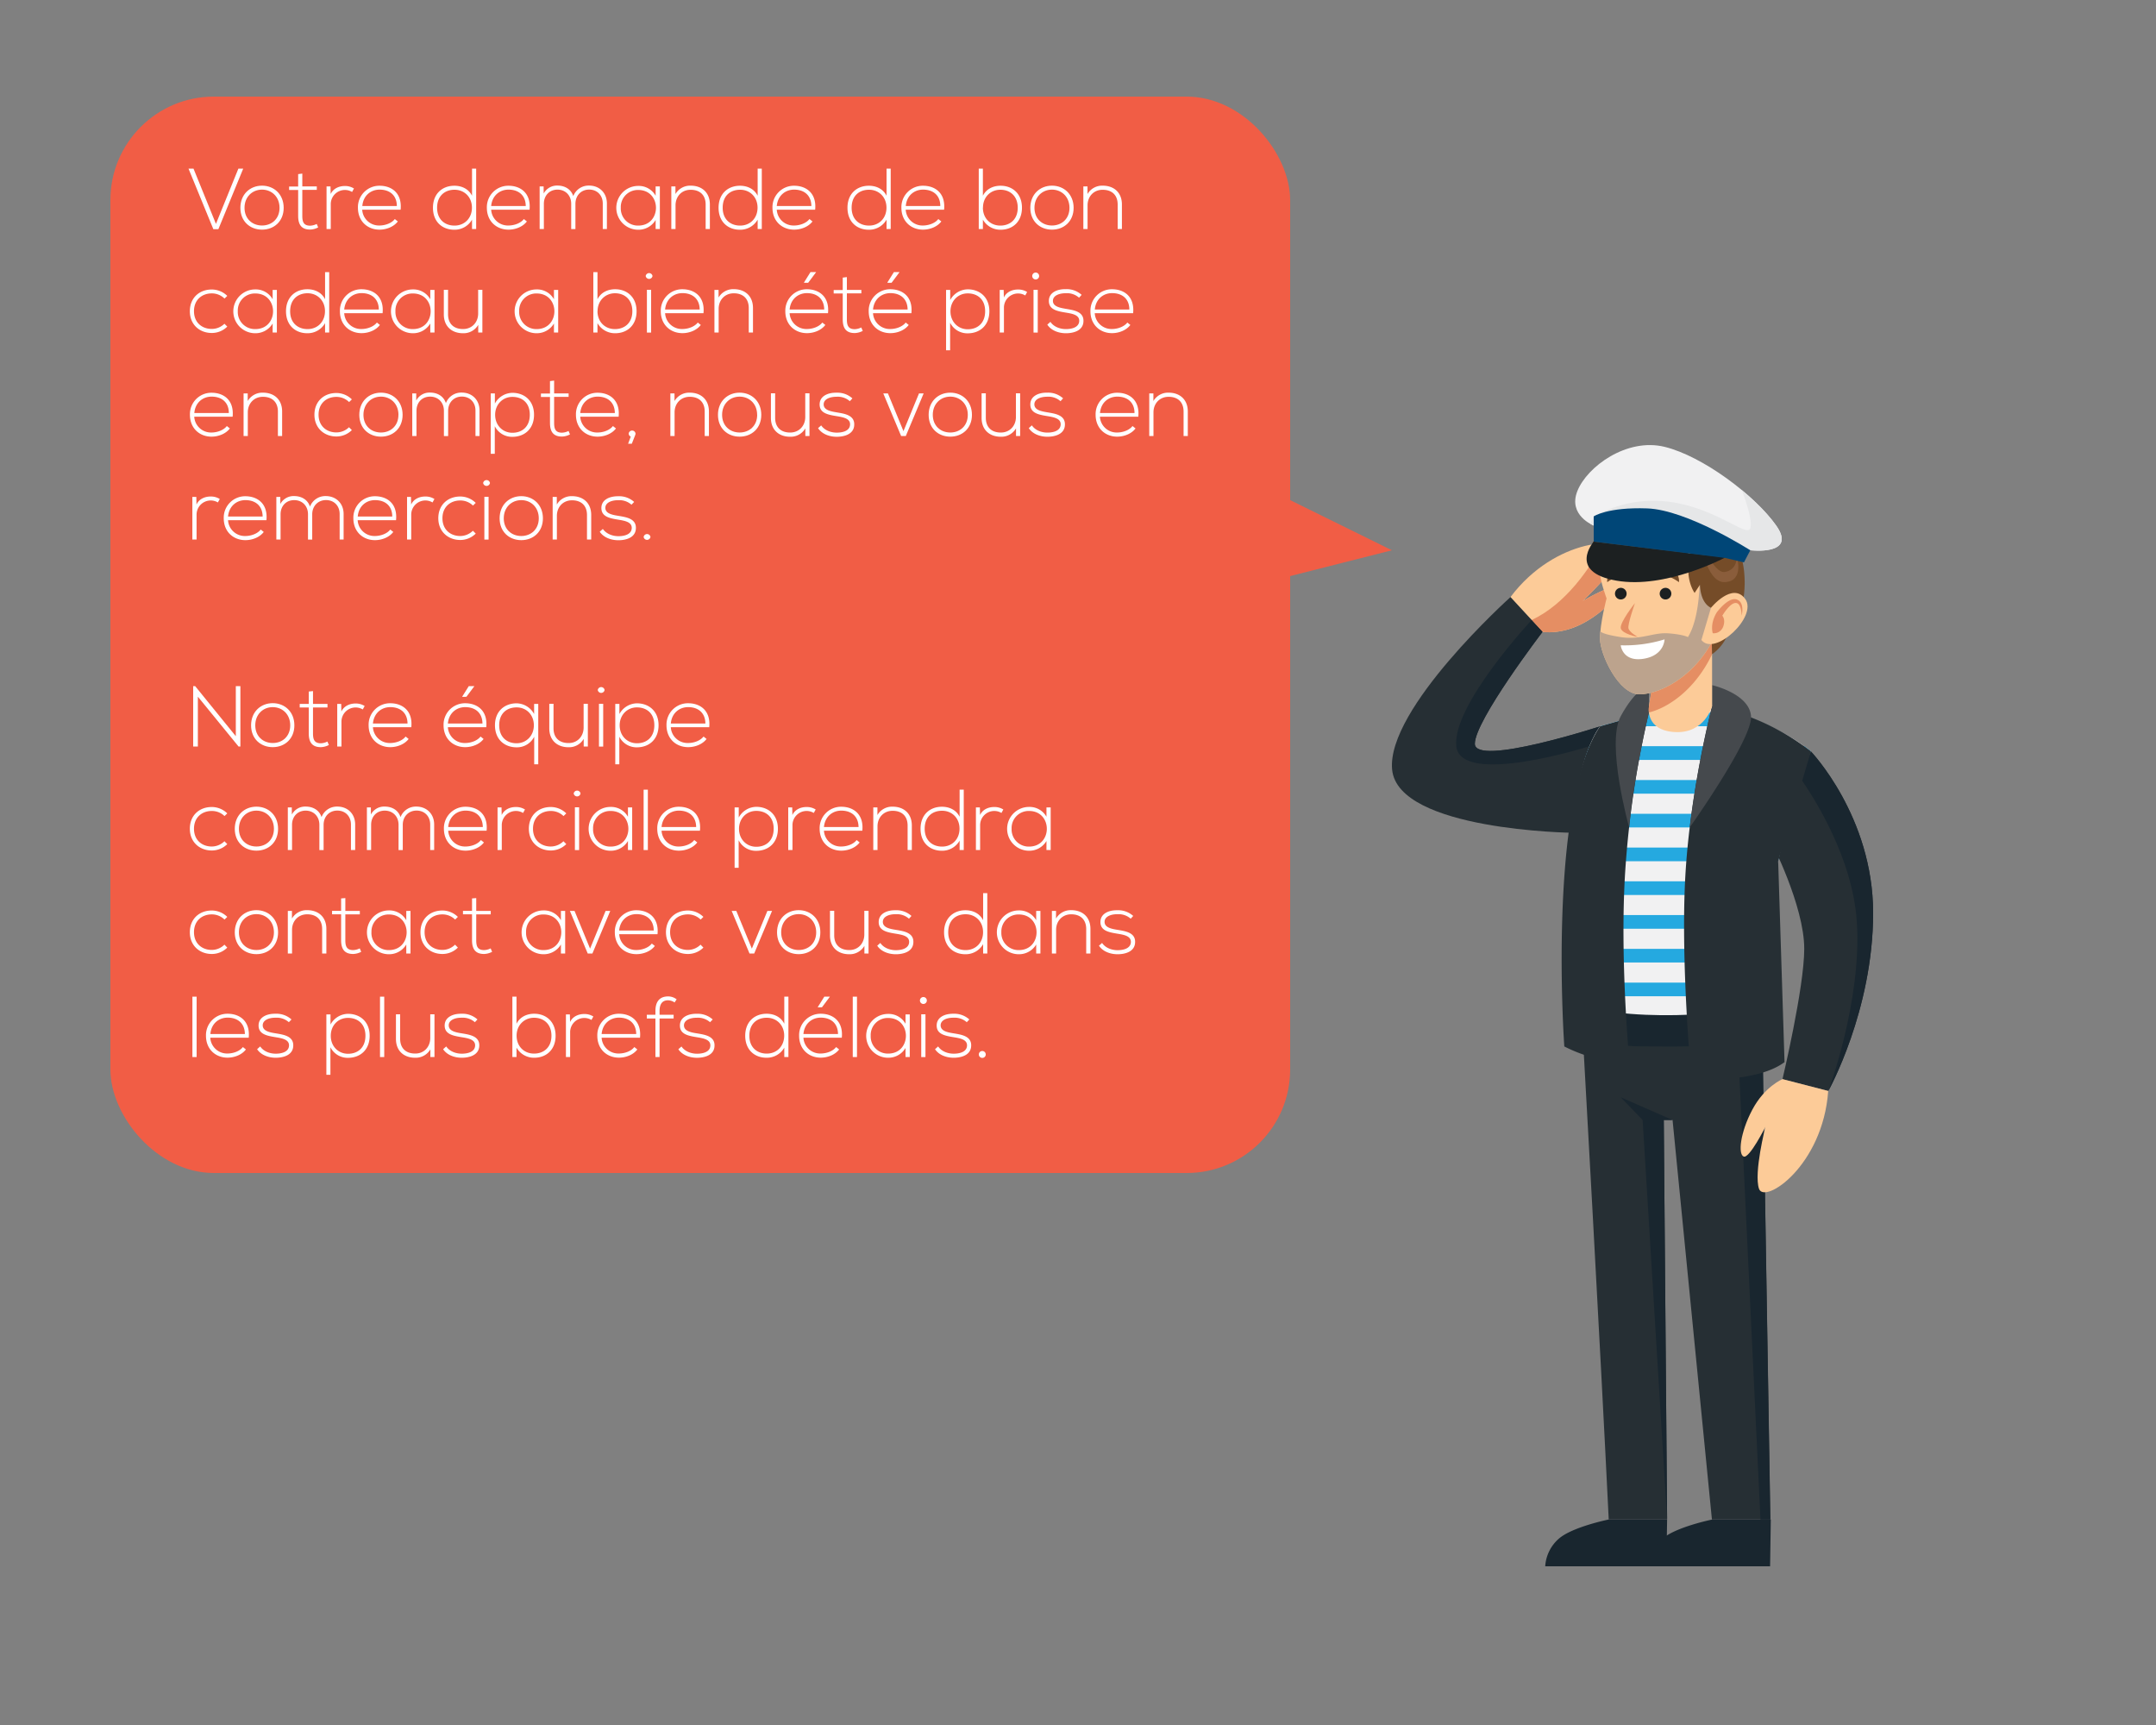 <svg id="Calque_1" data-name="Calque 1" xmlns="http://www.w3.org/2000/svg" viewBox="0 0 1250 1000"><rect x="0" y="0" width="1250" height="1000" fill="#808080" stroke="none"/><defs><style>.cls-1{fill:#262f34;}.cls-2{fill:#fccb98;}.cls-3{fill:#e58e63;}.cls-4{fill:#19262f;}.cls-5{fill:#f1f1f2;}.cls-6{fill:#d0d2d3;}.cls-7{fill:#25a9e0;}.cls-8{fill:#45494d;}.cls-9{fill:#1c2021;}.cls-10{fill:#754c28;}.cls-11{fill:#bca38d;}.cls-12{fill:#8a5d3b;}.cls-13{fill:#fff;}.cls-14{fill:#e6e7e8;}.cls-15{fill:#004677;}.cls-16{fill:#f15d45;}</style></defs><title>Plan de travail 11</title><path class="cls-1" d="M1049.86,435.58l-23.22,51.8s19.42,37.59,19.42,62.67c0,22.47-12.62,75.54-12.62,75.54l26.55,6.85s26-46.59,26-103.16C1086,473.28,1049.86,435.58,1049.86,435.58Z"/><path class="cls-2" d="M894.33,366.29s11,2,24.28-5.4,21-17.27,18.9-20.15-19.94,7.67-19.94,7.67,20.17-18.69,22.6-28.15-38.22-9.05-64.45,25.89Z"/><path class="cls-1" d="M894.33,366.29s-39.25,51.33-39.25,64.87,73-10.21,73-10.21l-16.31,61.83s-101.26-1.26-104.65-36.63,68.61-100,68.61-100Z"/><path class="cls-3" d="M937.51,340.74c-2.12-2.87-19.94,7.67-19.94,7.67s20.17-18.69,22.6-28.15c.84-3.29-3.52-5.38-10.68-5.24C921.9,329.27,908,350.07,888,359.45h0l6.32,6.84s11,2,24.28-5.4S939.63,343.62,937.51,340.74Z"/><path class="cls-4" d="M855.08,431.16c0-13.54,39.25-64.87,39.25-64.87L888,359.45s-46.17,49.45-43.67,73.16,77.18,0,77.18,0l4.15-2.58,2.4-9.08S855.08,444.69,855.08,431.16Z"/><path class="cls-1" d="M917.65,599.85s10.21,181.21,15.05,281h33.85l-1.93-231.6h5.09l22.82,231.6h33.91l-4.67-281.74Z"/><path class="cls-4" d="M917.65,583.74v16.11S930.2,606.6,952,606.6s53.91,1.4,69.77-7.47l-.73-15.39Z"/><path class="cls-5" d="M992.63,409.38s34.62,7.29,57.23,26.2c0,0-28.82,70.28-28.82,148.16,0,0-54.89,10.78-103.39,0,0,0-8.22-49.78-5.8-101,2.13-44.94,15.8-61.71,15.8-61.71L956,413Z"/><path class="cls-6" d="M1049.17,435c-38.84,58.49-41.88,150.82-41.88,150.82h0c8.57-1.09,13.75-2.11,13.75-2.11,0-77.88,28.82-148.16,28.82-148.16Z"/><path class="cls-7" d="M1026.19,421a170.83,170.83,0,0,0-20.31-7.91H956L928.07,421Z"/><path class="cls-7" d="M918.68,440.53H1048c1.19-3.22,1.9-4.95,1.9-4.95-1.23-1-2.5-2-3.79-3H921.52C920.59,434.88,919.63,437.51,918.68,440.53Z"/><path class="cls-7" d="M915.64,452.19c-.53,2.47-1,5.1-1.49,7.91h127.16c.89-2.86,1.75-5.5,2.55-7.91Z"/><path class="cls-7" d="M912.65,471.76q-.36,3.8-.62,7.91h123.63c.73-2.74,1.46-5.38,2.17-7.91Z"/><path class="cls-7" d="M911.55,491.33c-.07,2.66-.11,5.29-.13,7.92H1030.9q.88-4,1.82-7.92Z"/><path class="cls-7" d="M911.49,510.91q.07,4,.21,7.91H1027c.47-2.68,1-5.32,1.46-7.91Z"/><path class="cls-7" d="M912.22,530.48c.14,2.7.31,5.34.49,7.91h111.34q.51-4,1.08-7.91Z"/><path class="cls-7" d="M913.63,550.05c.25,2.77.5,5.42.75,7.92h107.67q.3-4,.68-7.92Z"/><path class="cls-7" d="M1021.11,577.54q.07-4,.24-7.91H915.7c.38,3.1.73,5.76,1,7.91Z"/><polygon class="cls-4" points="1007.29 599.23 1020.67 880.87 1026.37 880.87 1021.77 599.13 1007.29 599.23"/><polygon class="cls-4" points="969.71 649.27 939.65 636.11 952.36 649.27 966.55 880.87 964.62 649.27 969.71 649.27"/><path class="cls-4" d="M932.7,880.87s-21.31,4.3-29.07,11.25A23.14,23.14,0,0,0,895.88,908h70.26l.41-27.13Z"/><path class="cls-4" d="M992.8,880.87s-21.32,4.3-29.07,11.25A23.12,23.12,0,0,0,956,908h70.26l.41-27.13Z"/><path class="cls-2" d="M1033.44,625.59s-10.33,4.22-17.48,17.7-8.32,25.91-5,27.18,12.6-17.26,12.6-17.26-6.83,26.65-3.74,35.91,37-13.1,40.14-56.68Z"/><path class="cls-4" d="M1086,529.28c0-56-36.09-93.7-36.09-93.7l-6.62,14.77c8.34,11.8,30.86,46.84,33.26,84.09,3,45.8-16.51,98-16.51,98S1086,585.85,1086,529.28Z"/><path class="cls-1" d="M992.63,409.38s-12.64,48-15.5,98.3,3.5,117.91,3.5,117.91,37.25,2.73,54-9.87l-3.69-116.47,19-63.67A135.72,135.72,0,0,0,992.63,409.38Z"/><path class="cls-1" d="M956,413a562.71,562.71,0,0,0-13.68,91.25c-3.39,50.87,2.42,111.92,2.42,111.92a87.63,87.63,0,0,1-37.79-9.53S897,466.5,927.65,421.07Z"/><path class="cls-8" d="M979.66,479.67s36.52-51.35,35.55-64.48-22.58-18-22.58-18v12.17A625.45,625.45,0,0,0,979.66,479.67Z"/><path class="cls-8" d="M956,413s-9,37.89-11.47,66.63c0,0-13.54-48.45-4.85-64.48s16.32-18,16.32-18Z"/><path class="cls-2" d="M992.63,371.93v37.45s-4.23,16-21.61,15-15-14.57-15-14.57l5.17-33.36Z"/><path class="cls-3" d="M992.63,379.26v-7.33l-31.48,4.56L956,409.85a12.21,12.21,0,0,0,0,3.19C967.24,410.25,982.84,399.78,992.63,379.26Z"/><path class="cls-2" d="M927.76,332.07c-.37,3.81,3.7,14.83,3.7,14.83s-3.81,14.3-3.81,23.3,10.7,32.31,22.88,32.31c12.71,0,37.07-12.23,47.13-42.13s11.39-58.73-28.6-63.26C941,294,929.87,309.83,927.76,332.07Z"/><path class="cls-9" d="M965.63,340.78a3.37,3.37,0,1,0,3.37,3.36A3.35,3.35,0,0,0,965.63,340.78Z"/><path class="cls-9" d="M939.7,340.78a3.37,3.37,0,1,0,3.37,3.36A3.36,3.36,0,0,0,939.7,340.78Z"/><path class="cls-3" d="M947.91,349.61s-4.31,12.25-3.77,14.62,5.39,5,5.39,5-9.07-1.67-9.83-5S947.91,349.61,947.91,349.61Z"/><path class="cls-10" d="M957.81,334.25a24,24,0,0,1,7.79-.54c3.34.54,7.83,3.77,7.83,3.77s1.08-7-7.81-8.8S957.81,334.25,957.81,334.25Z"/><path class="cls-11" d="M950.53,402.51c11.85,0,33.84-10.64,44.91-36.33,0-.32-.06-.64-.1-.95a45,45,0,0,0-3.33-12.9l.62-12.53L985.41,335s.48,22.63-6.78,34.33c0,0-2.67-1.53-11.39-2.18s-15.69,4-27.59,2.18c-8.86-1.37-11.18-2.67-11.78-3.25-.14,1.46-.22,2.87-.22,4.17C927.65,379.21,938.35,402.51,950.53,402.51Z"/><path class="cls-10" d="M947.46,334.25a24,24,0,0,0-7.79-.54c-3.34.54-7.83,3.77-7.83,3.77s-1.08-7,7.81-8.8S947.46,334.25,947.46,334.25Z"/><path class="cls-10" d="M980.63,319.2s-12.1,10.76-27.28,9.2L969,316.66s-12.26,10.22-29.35,12l4.94-9.48s-12.34,11-23.59,9.48c0,0-1.72-18.55,15.33-28.37h-6.15s5-10,27.59-8.36l-1.9-3.35s7.51-3.19,21.62,1.9,17,11.18,17,11.18a8.8,8.8,0,0,1,3.82-5.73s1.56,3.1,0,8.18a9.53,9.53,0,0,1,7.81,2.36,8.52,8.52,0,0,1-6.29,2.72s9.55,4,11.38,22.35-5.09,30.71-5.09,30.71l-2.5-3.71s.25,12.83-11,20.7L992,352.33S986,350.27,985.59,339l-3.09,4.72S975.67,334.65,980.63,319.2Z"/><path class="cls-12" d="M947.8,298.86s-3.74,6.83,2.92,9.5,33.54-6.68,33.54-6.68-25.62,16.58-38.7,12.33S947.8,298.86,947.8,298.86Z"/><path class="cls-12" d="M985.41,311.39s7.66,21.44,14.73,20.17S1007,323,1007,323s4.39,13.84-6.89,14.46S985.41,311.39,985.41,311.39Z"/><path class="cls-13" d="M939.65,374.09a78.26,78.26,0,0,0,25.42-3.44S965,380,952.82,381.91,939.65,374.09,939.65,374.09Z"/><path class="cls-2" d="M992,352.33s12.46-15.29,19.85-5.1S994,380.93,986.44,371Z"/><path class="cls-3" d="M995.34,355s6.7-9.14,11.59-7.47,2.83,9.4,2.83,9.4,0-7.44-3.47-7.39-7.73,7.39-7.73,7.39,1.93,2,.65,5.92a5.83,5.83,0,0,1-6.19,4.25S991.22,361.79,995.34,355Z"/><path class="cls-5" d="M924,304.65s-15.1-5.84-9.47-20,28.66-31,50.63-25.6,52.19,28,64.63,45.6-15,14.31-15,14.31Z"/><path class="cls-14" d="M1009.9,284.15c3.36,9.1,6.09,18.41,4.87,22.09-2.69,8.15-41.06-33.64-90.79-6.88l-2,4.3a17.2,17.2,0,0,0,2,1L1014.77,319s27.45,3.27,15-14.31C1025.16,298.13,1018.09,290.92,1009.9,284.15Z"/><path class="cls-9" d="M924,314s-15.35,17.6,13.2,22.61,63-13.4,63-13.4Z"/><path class="cls-15" d="M924,314V299.36s7.85-5.45,31-4.63S1014.77,319,1014.77,319l-3.66,7-11-2.57Z"/><rect class="cls-16" x="64" y="56" width="684" height="624" rx="60" ry="60"/><polygon class="cls-16" points="736 284 807 319 736 337 736 284"/><path class="cls-13" d="M141,97.78l-14.4,35.1h-2.9l-14.4-35.1h2.9l13,32,13-32Z"/><path class="cls-13" d="M139.37,120.48c0-7.85,5.6-12.85,12.55-12.85s12.55,5,12.55,12.85-5.6,12.65-12.55,12.65S139.37,128.33,139.37,120.48Zm22.7,0c0-6.4-4.55-10.55-10.15-10.55s-10.15,4.15-10.15,10.55,4.55,10.25,10.15,10.25S162.07,126.88,162.07,120.48Z"/><path class="cls-13" d="M175.27,100.63v7.45h8.4v2h-8.4v15.05c0,3.35.7,5.7,4.55,5.7a9.16,9.16,0,0,0,3.8-1l.85,2a10.8,10.8,0,0,1-4.65,1.25c-5.25,0-6.95-3.1-6.95-7.95V110.13h-5.25v-2h5.25v-7.2Z"/><path class="cls-13" d="M191.62,108.08l.1,4.4c1.55-3.35,5.05-4.65,8.2-4.65a9.64,9.64,0,0,1,5.3,1.45l-1.1,2a7.94,7.94,0,0,0-4.2-1.15,8.2,8.2,0,0,0-8.15,8.25v14.4h-2.45v-24.7Z"/><path class="cls-13" d="M207.52,120.43a12.42,12.42,0,0,1,12.55-12.75c7,0,13.15,4.25,12.2,13.9H210a9.72,9.72,0,0,0,10,9.15c3.25,0,7.05-1.3,8.9-3.75l1.75,1.4c-2.4,3.15-6.7,4.75-10.65,4.75C213.12,133.13,207.52,128.28,207.52,120.43Zm22.55-1c0-6.1-4-9.5-10-9.5-5.1,0-9.5,3.45-10,9.5Z"/><path class="cls-13" d="M276.07,97.78v35h-2.4v-5.45a11.63,11.63,0,0,1-10.3,5.85c-6.9,0-12.35-4.55-12.35-12.75s5.5-12.75,12.4-12.75c4.25,0,8.25,1.8,10.25,5.8V97.78Zm-22.65,22.65c0,6.85,4.55,10.35,10.1,10.35,5.8,0,10.1-4.25,10.1-10.4S269.22,110,263.52,110C258,110,253.42,113.48,253.42,120.43Z"/><path class="cls-13" d="M282.27,120.43a12.42,12.42,0,0,1,12.55-12.75c6.95,0,13.15,4.25,12.2,13.9H284.77a9.72,9.72,0,0,0,10.05,9.15c3.25,0,7.05-1.3,8.9-3.75l1.75,1.4c-2.4,3.15-6.7,4.75-10.65,4.75C287.87,133.13,282.27,128.28,282.27,120.43Zm22.55-1c-.05-6.1-4.05-9.5-10-9.5-5.1,0-9.5,3.45-10.05,9.5Z"/><path class="cls-13" d="M349.47,132.78V118c0-4.75-3.2-8.1-7.9-8.1s-7.95,3.5-7.95,8.25v14.65h-2.45V118.13c0-4.75-3.25-8.2-7.95-8.2s-7.9,3.45-7.9,8.2v14.65h-2.45v-24.7h2.3l.05,4.1a8.7,8.7,0,0,1,8-4.6c3.75,0,7.7,1.7,9.15,6.1a9.54,9.54,0,0,1,9.15-6.1c6.05,0,10.35,4.25,10.35,10.4v14.8Z"/><path class="cls-13" d="M382.57,108.08v24.7h-2.45v-5.25a11.55,11.55,0,0,1-10.1,5.65,12.7,12.7,0,0,1,0-25.4,11.21,11.21,0,0,1,10.1,5.7v-5.4Zm-22.65,12.35A9.92,9.92,0,0,0,370,130.78c13.75,0,13.75-20.65,0-20.65A9.88,9.88,0,0,0,359.92,120.43Z"/><path class="cls-13" d="M391.61,108.08v4.4a9.83,9.83,0,0,1,8.81-4.85c6.6,0,11.15,4.05,11.15,10.9v14.25h-2.45v-14.2c0-5.6-3.45-8.6-8.8-8.55-5.11,0-8.66,3.9-8.66,9v13.75h-2.45v-24.7Z"/><path class="cls-13" d="M441.67,97.78v35h-2.4v-5.45a11.63,11.63,0,0,1-10.3,5.85c-6.91,0-12.36-4.55-12.36-12.75s5.5-12.75,12.41-12.75c4.25,0,8.25,1.8,10.25,5.8V97.78ZM419,120.43c0,6.85,4.55,10.35,10.11,10.35,5.8,0,10.1-4.25,10.1-10.4S434.82,110,429.12,110,419,113.48,419,120.43Z"/><path class="cls-13" d="M447.86,120.43a12.42,12.42,0,0,1,12.55-12.75c6.95,0,13.15,4.25,12.2,13.9H450.36a9.72,9.72,0,0,0,10.05,9.15c3.25,0,7-1.3,8.9-3.75l1.75,1.4c-2.4,3.15-6.7,4.75-10.65,4.75C453.46,133.13,447.86,128.28,447.86,120.43Zm22.55-1c-.05-6.1-4.05-9.5-10-9.5-5.1,0-9.5,3.45-10.05,9.5Z"/><path class="cls-13" d="M516.41,97.78v35H514v-5.45a11.63,11.63,0,0,1-10.3,5.85c-6.9,0-12.35-4.55-12.35-12.75s5.5-12.75,12.4-12.75c4.25,0,8.25,1.8,10.25,5.8V97.78Zm-22.65,22.65c0,6.85,4.55,10.35,10.1,10.35,5.8,0,10.1-4.25,10.1-10.4S509.56,110,503.86,110,493.76,113.48,493.76,120.43Z"/><path class="cls-13" d="M522.61,120.43a12.42,12.42,0,0,1,12.55-12.75c7,0,13.15,4.25,12.2,13.9H525.11a9.72,9.72,0,0,0,10,9.15c3.25,0,7.05-1.3,8.9-3.75l1.75,1.4c-2.4,3.15-6.7,4.75-10.65,4.75C528.21,133.13,522.61,128.28,522.61,120.43Zm22.55-1c0-6.1-4-9.5-10-9.5-5.1,0-9.5,3.45-10,9.5Z"/><path class="cls-13" d="M569.86,97.78v15.7c2-4,6-5.8,10.25-5.8,6.9,0,12.4,4.6,12.4,12.75s-5.45,12.75-12.35,12.75a11.63,11.63,0,0,1-10.3-5.85v5.45h-2.4v-35Zm0,22.6c0,6.15,4.3,10.4,10.1,10.4,5.55,0,10.1-3.5,10.1-10.35S585.56,110,580,110C574.31,110,569.91,114.23,569.91,120.38Z"/><path class="cls-13" d="M597.36,120.48c0-7.85,5.6-12.85,12.55-12.85s12.55,5,12.55,12.85-5.6,12.65-12.55,12.65S597.36,128.33,597.36,120.48Zm22.7,0c0-6.4-4.55-10.55-10.15-10.55s-10.15,4.15-10.15,10.55,4.55,10.25,10.15,10.25S620.06,126.88,620.06,120.48Z"/><path class="cls-13" d="M630.51,108.08v4.4a9.83,9.83,0,0,1,8.8-4.85c6.6,0,11.15,4.05,11.15,10.9v14.25H648v-14.2c0-5.6-3.45-8.6-8.8-8.55-5.1,0-8.65,3.9-8.65,9v13.75h-2.45v-24.7Z"/><path class="cls-13" d="M131.77,189.33a12.63,12.63,0,0,1-9,3.7c-7,0-12.7-4.8-12.7-12.6s5.55-12.6,12.7-12.6a12.85,12.85,0,0,1,9,3.7l-1.6,1.55a10.47,10.47,0,0,0-7.4-3c-5.6,0-10.3,3.65-10.3,10.3s4.7,10.3,10.3,10.3a10.46,10.46,0,0,0,7.35-3Z"/><path class="cls-13" d="M160.52,168.08v24.7h-2.45v-5.25a11.55,11.55,0,0,1-10.1,5.65,12.7,12.7,0,0,1,0-25.4,11.21,11.21,0,0,1,10.1,5.7v-5.4Zm-22.65,12.35A9.92,9.92,0,0,0,148,190.78c13.75,0,13.75-20.65,0-20.65A9.88,9.88,0,0,0,137.87,180.43Z"/><path class="cls-13" d="M190.87,157.78v35h-2.4v-5.45a11.63,11.63,0,0,1-10.3,5.85c-6.9,0-12.35-4.55-12.35-12.75s5.5-12.75,12.4-12.75c4.25,0,8.25,1.8,10.25,5.8v-15.7Zm-22.65,22.65c0,6.85,4.55,10.35,10.1,10.35,5.8,0,10.1-4.25,10.1-10.4S184,170,178.32,170C172.77,170,168.22,173.48,168.22,180.43Z"/><path class="cls-13" d="M197.07,180.43a12.42,12.42,0,0,1,12.55-12.75c6.95,0,13.15,4.25,12.2,13.9H199.57a9.72,9.72,0,0,0,10.05,9.15c3.25,0,7-1.3,8.9-3.75l1.75,1.4c-2.4,3.15-6.7,4.75-10.65,4.75C202.67,193.13,197.07,188.28,197.07,180.43Zm22.55-1c-.05-6.1-4.05-9.5-10-9.5-5.1,0-9.5,3.45-10.05,9.5Z"/><path class="cls-13" d="M251.92,168.08v24.7h-2.45v-5.25a11.55,11.55,0,0,1-10.1,5.65,12.7,12.7,0,0,1,0-25.4,11.21,11.21,0,0,1,10.1,5.7v-5.4Zm-22.65,12.35a9.92,9.92,0,0,0,10.1,10.35c13.75,0,13.75-20.65,0-20.65A9.88,9.88,0,0,0,229.27,180.43Z"/><path class="cls-13" d="M277.27,192.78v-4.45a9.83,9.83,0,0,1-8.8,4.85c-6.6,0-11.15-4.05-11.15-10.9V168h2.45v14.2c0,5.6,3.45,8.6,8.8,8.55,5.1-.05,8.65-3.9,8.65-9V168h2.45v24.75Z"/><path class="cls-13" d="M323.62,168.08v24.7h-2.45v-5.25a11.55,11.55,0,0,1-10.1,5.65,12.7,12.7,0,0,1,0-25.4,11.21,11.21,0,0,1,10.1,5.7v-5.4ZM301,180.43a9.93,9.93,0,0,0,10.11,10.35c13.75,0,13.75-20.65,0-20.65A9.89,9.89,0,0,0,301,180.43Z"/><path class="cls-13" d="M346.41,157.78v15.7c2-4,6-5.8,10.25-5.8,6.9,0,12.41,4.6,12.41,12.75s-5.45,12.75-12.36,12.75a11.63,11.63,0,0,1-10.3-5.85v5.45H344v-35Zm0,22.6c0,6.15,4.3,10.4,10.1,10.4,5.55,0,10.11-3.5,10.11-10.35S362.11,170,356.56,170,346.46,174.23,346.46,180.38Z"/><path class="cls-13" d="M378.31,160a2,2,0,0,1-3.95,0A2,2,0,0,1,378.31,160ZM375.06,168v24.8h2.45V168Z"/><path class="cls-13" d="M383.11,180.43a12.42,12.42,0,0,1,12.55-12.75c6.95,0,13.15,4.25,12.2,13.9H385.61a9.72,9.72,0,0,0,10.05,9.15c3.25,0,7-1.3,8.9-3.75l1.75,1.4c-2.4,3.15-6.7,4.75-10.65,4.75C388.71,193.13,383.11,188.28,383.11,180.43Zm22.55-1c-.05-6.1-4.05-9.5-10-9.5-5.1,0-9.5,3.45-10.05,9.5Z"/><path class="cls-13" d="M416.61,168.08v4.4a9.83,9.83,0,0,1,8.8-4.85c6.6,0,11.15,4.05,11.15,10.9v14.25h-2.45v-14.2c0-5.6-3.45-8.6-8.8-8.55-5.1.05-8.65,3.9-8.65,9v13.75h-2.45v-24.7Z"/><path class="cls-13" d="M467.86,193.13c-6.95,0-12.55-4.85-12.55-12.7a12.42,12.42,0,0,1,12.55-12.75c6.95,0,13.15,4.25,12.2,13.9H457.81a9.72,9.72,0,0,0,10.05,9.15c3.25,0,7.05-1.3,8.9-3.75l1.75,1.4C476.11,191.53,471.81,193.13,467.86,193.13Zm-10.05-13.7h20.05c-.05-6.1-4.05-9.5-10-9.5C462.76,169.93,458.36,173.38,457.81,179.43Zm10.75-15.5,4.6-6.15v-.05h-3.25l-3.75,6v.2Z"/><path class="cls-13" d="M491,160.63v7.45h8.4v2H491v15.05c0,3.35.7,5.7,4.55,5.7a9.16,9.16,0,0,0,3.8-1l.85,2a10.8,10.8,0,0,1-4.65,1.25c-5.25,0-6.95-3.1-6.95-7.95V170.13h-5.25v-2h5.25v-7.2Z"/><path class="cls-13" d="M516.21,193.13c-7,0-12.55-4.85-12.55-12.7a12.42,12.42,0,0,1,12.55-12.75c6.95,0,13.15,4.25,12.2,13.9H506.16a9.72,9.72,0,0,0,10.05,9.15c3.25,0,7-1.3,8.9-3.75l1.75,1.4C524.46,191.53,520.16,193.13,516.21,193.13Zm-10.05-13.7h20.05c-.05-6.1-4.05-9.5-10-9.5C511.11,169.93,506.71,173.38,506.16,179.43Zm10.75-15.5,4.6-6.15v-.05h-3.25l-3.75,6v.2Z"/><path class="cls-13" d="M548.51,203.08v-35h2.4v5.85a11.77,11.77,0,0,1,10.7-6.2c6.7.25,12,4.75,12,12.7,0,8.3-5.6,12.8-12.55,12.8a11.15,11.15,0,0,1-10.2-6.15v16Zm22.65-22.65c0-7-4.5-10.35-10.1-10.35s-10,4.35-10,10.4,4.35,10.4,10,10.4S571.16,187.38,571.16,180.43Z"/><path class="cls-13" d="M581.91,168.08l.1,4.4c1.55-3.35,5-4.65,8.2-4.65a9.64,9.64,0,0,1,5.3,1.45l-1.1,2a7.94,7.94,0,0,0-4.2-1.15,8.2,8.2,0,0,0-8.15,8.25v14.4h-2.45v-24.7Z"/><path class="cls-13" d="M602.46,160a2,2,0,0,1-4,0A2,2,0,0,1,602.46,160ZM599.21,168v24.8h2.45V168Z"/><path class="cls-13" d="M625.61,172.58a10.56,10.56,0,0,0-7.7-2.6c-3.85,0-7.55,1.4-7.45,4.55.1,3.3,4.4,3.95,7.5,4.5,4.4.75,10.45,1.5,10.2,7.25-.15,5.45-5.8,6.9-10.15,6.9s-8.65-1.65-10.8-5l1.8-1.6c2,3,5.75,4.2,9,4.2,3,0,7.55-.8,7.7-4.7.1-3.55-4-4.25-8-4.9-4.8-.8-9.55-1.7-9.6-6.65s4.8-7,9.8-6.9a12.94,12.94,0,0,1,9.2,3.3Z"/><path class="cls-13" d="M632.21,180.43a12.42,12.42,0,0,1,12.55-12.75c7,0,13.15,4.25,12.2,13.9H634.71a9.72,9.72,0,0,0,10,9.15c3.25,0,7-1.3,8.9-3.75l1.75,1.4c-2.4,3.15-6.7,4.75-10.65,4.75C637.81,193.13,632.21,188.28,632.21,180.43Zm22.55-1c0-6.1-4-9.5-10-9.5-5.1,0-9.5,3.45-10,9.5Z"/><path class="cls-13" d="M110.12,240.43a12.42,12.42,0,0,1,12.55-12.75c7,0,13.15,4.25,12.2,13.9H112.62a9.72,9.72,0,0,0,10,9.15c3.25,0,7-1.3,8.9-3.75l1.75,1.4c-2.4,3.15-6.7,4.75-10.65,4.75C115.72,253.13,110.12,248.28,110.12,240.43Zm22.55-1c0-6.1-4-9.5-10-9.5-5.1,0-9.5,3.45-10,9.5Z"/><path class="cls-13" d="M143.62,228.08v4.4a9.83,9.83,0,0,1,8.8-4.85c6.6,0,11.15,4.05,11.15,10.9v14.25h-2.45v-14.2c0-5.6-3.45-8.6-8.8-8.55-5.1.05-8.65,3.9-8.65,9v13.75h-2.45v-24.7Z"/><path class="cls-13" d="M204,249.33a12.63,12.63,0,0,1-9,3.7c-6.95,0-12.7-4.8-12.7-12.6s5.55-12.6,12.7-12.6a12.85,12.85,0,0,1,9,3.7l-1.6,1.55a10.47,10.47,0,0,0-7.4-3c-5.6,0-10.3,3.65-10.3,10.3s4.7,10.3,10.3,10.3a10.46,10.46,0,0,0,7.35-3Z"/><path class="cls-13" d="M208.32,240.48c0-7.85,5.6-12.85,12.55-12.85s12.55,5,12.55,12.85-5.6,12.65-12.55,12.65S208.32,248.33,208.32,240.48Zm22.7,0c0-6.4-4.55-10.55-10.15-10.55s-10.15,4.15-10.15,10.55,4.55,10.25,10.15,10.25S231,246.88,231,240.48Z"/><path class="cls-13" d="M275.67,252.78V238c0-4.75-3.2-8.1-7.9-8.1s-7.95,3.5-7.95,8.25v14.65h-2.45V238.13c0-4.75-3.25-8.2-8-8.2s-7.9,3.45-7.9,8.2v14.65h-2.45v-24.7h2.3l0,4.1a8.7,8.7,0,0,1,8.05-4.6c3.75,0,7.7,1.7,9.15,6.1a9.54,9.54,0,0,1,9.15-6.1c6.05,0,10.35,4.25,10.35,10.4v14.8Z"/><path class="cls-13" d="M284.52,263.08v-35h2.4v5.85a11.77,11.77,0,0,1,10.7-6.2c6.7.25,12,4.75,12,12.7,0,8.3-5.6,12.8-12.55,12.8a11.15,11.15,0,0,1-10.2-6.15v16Zm22.65-22.65c0-7-4.5-10.35-10.1-10.35s-10,4.35-10,10.4,4.35,10.4,10,10.4S307.17,247.38,307.17,240.43Z"/><path class="cls-13" d="M321.27,220.63v7.45h8.4v2h-8.4v15.05c0,3.35.7,5.7,4.55,5.7a9.16,9.16,0,0,0,3.8-1l.85,2a10.8,10.8,0,0,1-4.65,1.25c-5.25,0-6.95-3.1-6.95-7.95V230.13h-5.25v-2h5.25v-7.2Z"/><path class="cls-13" d="M333.92,240.43a12.42,12.42,0,0,1,12.55-12.75c6.95,0,13.15,4.25,12.2,13.9H336.42a9.72,9.72,0,0,0,10.05,9.15c3.25,0,7-1.3,8.9-3.75l1.75,1.4c-2.4,3.15-6.7,4.75-10.65,4.75C339.52,253.13,333.92,248.28,333.92,240.43Zm22.55-1c-.05-6.1-4.05-9.5-10-9.5-5.1,0-9.5,3.45-10.05,9.5Z"/><path class="cls-13" d="M368.46,251.28a2.31,2.31,0,0,1-.15.85l-2,5.1h-2.15l1.55-4.15a1.85,1.85,0,0,1-1.2-1.8A2,2,0,0,1,368.46,251.28Z"/><path class="cls-13" d="M391.06,228.08v4.4a9.83,9.83,0,0,1,8.8-4.85c6.61,0,11.16,4.05,11.16,10.9v14.25h-2.45v-14.2c0-5.6-3.45-8.6-8.8-8.55-5.11.05-8.66,3.9-8.66,9v13.75h-2.45v-24.7Z"/><path class="cls-13" d="M416.26,240.48c0-7.85,5.6-12.85,12.55-12.85s12.56,5,12.56,12.85-5.6,12.65-12.56,12.65S416.26,248.33,416.26,240.48Zm22.71,0c0-6.4-4.55-10.55-10.16-10.55s-10.15,4.15-10.15,10.55,4.55,10.25,10.15,10.25S439,246.88,439,240.48Z"/><path class="cls-13" d="M466.92,252.78v-4.45a9.84,9.84,0,0,1-8.81,4.85c-6.6,0-11.15-4.05-11.15-10.9V228h2.45v14.2c0,5.6,3.45,8.6,8.8,8.55,5.1-.05,8.66-3.9,8.66-9V228h2.45v24.75Z"/><path class="cls-13" d="M492.71,232.58A10.56,10.56,0,0,0,485,230c-3.85,0-7.55,1.4-7.45,4.55.1,3.3,4.4,3.95,7.5,4.5,4.4.75,10.46,1.5,10.21,7.25-.15,5.45-5.81,6.9-10.16,6.9s-8.65-1.65-10.8-5l1.8-1.6c2.05,3,5.75,4.2,9.05,4.2,3,0,7.55-.8,7.7-4.7.1-3.55-4-4.25-8.05-4.9-4.8-.8-9.55-1.7-9.6-6.65s4.8-7,9.8-6.9a12.94,12.94,0,0,1,9.2,3.3Z"/><path class="cls-13" d="M512.11,228.08h2.7l9,21.85,9-21.85h2.7l-10.35,24.7h-2.7Z"/><path class="cls-13" d="M538.41,240.48c0-7.85,5.6-12.85,12.55-12.85s12.55,5,12.55,12.85-5.6,12.65-12.55,12.65S538.41,248.33,538.41,240.48Zm22.7,0c0-6.4-4.55-10.55-10.15-10.55s-10.15,4.15-10.15,10.55,4.55,10.25,10.15,10.25S561.11,246.88,561.11,240.48Z"/><path class="cls-13" d="M589.06,252.78v-4.45a9.83,9.83,0,0,1-8.8,4.85c-6.6,0-11.15-4.05-11.15-10.9V228h2.45v14.2c0,5.6,3.45,8.6,8.8,8.55,5.1-.05,8.65-3.9,8.65-9V228h2.45v24.75Z"/><path class="cls-13" d="M614.86,232.58a10.56,10.56,0,0,0-7.7-2.6c-3.85,0-7.55,1.4-7.45,4.55.1,3.3,4.4,3.95,7.5,4.5,4.4.75,10.45,1.5,10.2,7.25-.15,5.45-5.8,6.9-10.15,6.9s-8.65-1.65-10.8-5l1.8-1.6c2,3,5.75,4.2,9,4.2,3,0,7.55-.8,7.7-4.7.1-3.55-4-4.25-8-4.9-4.8-.8-9.55-1.7-9.6-6.65s4.8-7,9.8-6.9a12.94,12.94,0,0,1,9.2,3.3Z"/><path class="cls-13" d="M635.21,240.43a12.42,12.42,0,0,1,12.55-12.75c7,0,13.15,4.25,12.2,13.9H637.71a9.72,9.72,0,0,0,10,9.15c3.25,0,7-1.3,8.9-3.75l1.75,1.4c-2.4,3.15-6.7,4.75-10.65,4.75C640.81,253.13,635.21,248.28,635.21,240.43Zm22.55-1c0-6.1-4-9.5-10-9.5-5.1,0-9.5,3.45-10,9.5Z"/><path class="cls-13" d="M668.71,228.08v4.4a9.83,9.83,0,0,1,8.8-4.85c6.6,0,11.15,4.05,11.15,10.9v14.25h-2.45v-14.2c0-5.6-3.45-8.6-8.8-8.55-5.1.05-8.65,3.9-8.65,9v13.75h-2.45v-24.7Z"/><path class="cls-13" d="M113.82,288.08l.1,4.4c1.55-3.35,5-4.65,8.2-4.65a9.64,9.64,0,0,1,5.3,1.45l-1.1,2a7.94,7.94,0,0,0-4.2-1.15,8.2,8.2,0,0,0-8.15,8.25v14.4h-2.45v-24.7Z"/><path class="cls-13" d="M129.72,300.43a12.42,12.42,0,0,1,12.55-12.75c6.95,0,13.15,4.25,12.2,13.9H132.22a9.72,9.72,0,0,0,10.05,9.15c3.25,0,7-1.3,8.9-3.75l1.75,1.4c-2.4,3.15-6.7,4.75-10.65,4.75C135.32,313.13,129.72,308.28,129.72,300.43Zm22.55-1c-.05-6.1-4.05-9.5-10-9.5-5.1,0-9.5,3.45-10.05,9.5Z"/><path class="cls-13" d="M196.92,312.78V298c0-4.75-3.2-8.1-7.9-8.1s-8,3.5-8,8.25v14.65h-2.45V298.13c0-4.75-3.25-8.2-8-8.2s-7.9,3.45-7.9,8.2v14.65h-2.45v-24.7h2.3l0,4.1a8.7,8.7,0,0,1,8.05-4.6c3.75,0,7.7,1.7,9.15,6.1a9.54,9.54,0,0,1,9.15-6.1c6,0,10.35,4.25,10.35,10.4v14.8Z"/><path class="cls-13" d="M204.87,300.43a12.42,12.42,0,0,1,12.55-12.75c7,0,13.15,4.25,12.2,13.9H207.37a9.72,9.72,0,0,0,10,9.15c3.25,0,7.05-1.3,8.9-3.75l1.75,1.4c-2.4,3.15-6.7,4.75-10.65,4.75C210.47,313.13,204.87,308.28,204.87,300.43Zm22.55-1c0-6.1-4-9.5-10-9.5-5.1,0-9.5,3.45-10,9.5Z"/><path class="cls-13" d="M238.27,288.08l.1,4.4c1.55-3.35,5-4.65,8.2-4.65a9.64,9.64,0,0,1,5.3,1.45l-1.1,2a7.94,7.94,0,0,0-4.2-1.15,8.2,8.2,0,0,0-8.15,8.25v14.4H236v-24.7Z"/><path class="cls-13" d="M275.82,309.33a12.63,12.63,0,0,1-9,3.7c-6.95,0-12.7-4.8-12.7-12.6s5.55-12.6,12.7-12.6a12.85,12.85,0,0,1,9,3.7l-1.6,1.55a10.47,10.47,0,0,0-7.4-2.95c-5.6,0-10.3,3.65-10.3,10.3s4.7,10.3,10.3,10.3a10.46,10.46,0,0,0,7.35-3.05Z"/><path class="cls-13" d="M284.07,280a2,2,0,0,1-3.95,0A2,2,0,0,1,284.07,280Zm-3.25,8v24.8h2.45V288Z"/><path class="cls-13" d="M289.67,300.48c0-7.85,5.6-12.85,12.55-12.85s12.55,5,12.55,12.85-5.6,12.65-12.55,12.65S289.67,308.33,289.67,300.48Zm22.7,0c0-6.4-4.55-10.55-10.15-10.55s-10.15,4.15-10.15,10.55,4.55,10.25,10.15,10.25S312.37,306.88,312.37,300.48Z"/><path class="cls-13" d="M322.82,288.08v4.4a9.83,9.83,0,0,1,8.8-4.85c6.6,0,11.15,4.05,11.15,10.9v14.25h-2.45v-14.2c0-5.6-3.45-8.6-8.8-8.55-5.1.05-8.65,3.9-8.65,9v13.75h-2.45v-24.7Z"/><path class="cls-13" d="M366.12,292.58a10.56,10.56,0,0,0-7.7-2.6c-3.85-.05-7.55,1.4-7.45,4.55.1,3.3,4.4,4,7.5,4.5,4.4.75,10.45,1.5,10.2,7.25-.15,5.45-5.8,6.9-10.15,6.9s-8.65-1.65-10.8-4.95l1.8-1.6c2.05,2.95,5.75,4.2,9.05,4.2,3,0,7.55-.8,7.7-4.7.1-3.55-4-4.25-8-4.9-4.8-.8-9.55-1.7-9.6-6.65s4.8-6.95,9.8-6.9a12.94,12.94,0,0,1,9.2,3.3Z"/><path class="cls-13" d="M377.12,311.28a2,2,0,0,1-3.95,0A2,2,0,0,1,377.12,311.28Z"/><path class="cls-13" d="M113.17,397.78l23.55,29v-29h2.65v35h-1.05l-23.6-28.9v28.9H112v-35Z"/><path class="cls-13" d="M145.57,420.48c0-7.85,5.6-12.85,12.55-12.85s12.55,5,12.55,12.85-5.6,12.65-12.55,12.65S145.57,428.33,145.57,420.48Zm22.7,0c0-6.4-4.55-10.55-10.15-10.55S148,414.08,148,420.48s4.55,10.25,10.15,10.25S168.27,426.88,168.27,420.48Z"/><path class="cls-13" d="M181.47,400.63v7.45h8.4v2.05h-8.4v15.05c0,3.35.7,5.7,4.55,5.7a9.16,9.16,0,0,0,3.8-1l.85,2a10.8,10.8,0,0,1-4.65,1.25c-5.25,0-7-3.1-7-7.95V410.13h-5.25v-2.05h5.25v-7.2Z"/><path class="cls-13" d="M197.82,408.08l.1,4.4c1.55-3.35,5.05-4.65,8.2-4.65a9.64,9.64,0,0,1,5.3,1.45l-1.1,2a7.94,7.94,0,0,0-4.2-1.15,8.2,8.2,0,0,0-8.15,8.25v14.4h-2.45v-24.7Z"/><path class="cls-13" d="M213.72,420.43a12.42,12.42,0,0,1,12.55-12.75c6.95,0,13.15,4.25,12.2,13.9H216.22a9.72,9.72,0,0,0,10.05,9.15c3.25,0,7-1.3,8.9-3.75l1.75,1.4c-2.4,3.15-6.7,4.75-10.65,4.75C219.32,433.13,213.72,428.28,213.72,420.43Zm22.55-1c-.05-6.1-4.05-9.5-10-9.5-5.1,0-9.5,3.45-10.05,9.5Z"/><path class="cls-13" d="M269.72,433.13c-7,0-12.55-4.85-12.55-12.7a12.42,12.42,0,0,1,12.55-12.75c6.95,0,13.15,4.25,12.2,13.9H259.67a9.72,9.72,0,0,0,10.05,9.15c3.25,0,7-1.3,8.9-3.75l1.75,1.4C278,431.53,273.67,433.13,269.72,433.13Zm-10.05-13.7h20.05c-.05-6.1-4.05-9.5-10-9.5C264.62,409.93,260.22,413.38,259.67,419.43Zm10.75-15.5,4.6-6.15v0h-3.25l-3.75,6v.2Z"/><path class="cls-13" d="M309.72,443.08v-16a11.15,11.15,0,0,1-10.2,6.15c-6.95,0-12.55-4.5-12.55-12.8,0-7.95,5.3-12.45,12-12.7a11.77,11.77,0,0,1,10.7,6.2v-5.85h2.4v35Zm-.2-22.6c0-6.05-4.25-10.4-10-10.4-5.6,0-10.1,3.4-10.1,10.35s4.5,10.45,10.1,10.45S309.52,426.53,309.52,420.48Z"/><path class="cls-13" d="M338.42,432.78v-4.45a9.83,9.83,0,0,1-8.8,4.85c-6.6,0-11.15-4.05-11.15-10.9V408h2.45v14.2c0,5.6,3.45,8.6,8.8,8.55,5.1,0,8.65-3.9,8.65-9V408h2.45v24.75Z"/><path class="cls-13" d="M350.52,400a2,2,0,0,1-3.95,0A2,2,0,0,1,350.52,400Zm-3.25,8v24.8h2.45V408Z"/><path class="cls-13" d="M356.72,443.08v-35h2.4v5.85a11.77,11.77,0,0,1,10.7-6.2c6.7.25,12,4.75,12,12.7,0,8.3-5.6,12.8-12.55,12.8a11.15,11.15,0,0,1-10.2-6.15v16Zm22.65-22.65c0-6.95-4.5-10.35-10.1-10.35s-10,4.35-10,10.4,4.35,10.4,10,10.4S379.37,427.38,379.37,420.43Z"/><path class="cls-13" d="M386.42,420.43A12.42,12.42,0,0,1,399,407.68c6.95,0,13.15,4.25,12.2,13.9H388.92A9.72,9.72,0,0,0,399,430.73c3.25,0,7-1.3,8.9-3.75l1.75,1.4c-2.4,3.15-6.7,4.75-10.65,4.75C392,433.13,386.42,428.28,386.42,420.43Zm22.55-1c-.05-6.1-4.05-9.5-10-9.5-5.1,0-9.5,3.45-10.05,9.5Z"/><path class="cls-13" d="M131.77,489.33a12.63,12.63,0,0,1-9,3.7c-7,0-12.7-4.8-12.7-12.6s5.55-12.6,12.7-12.6a12.85,12.85,0,0,1,9,3.7l-1.6,1.55a10.47,10.47,0,0,0-7.4-2.95c-5.6,0-10.3,3.65-10.3,10.3s4.7,10.3,10.3,10.3a10.46,10.46,0,0,0,7.35-3.05Z"/><path class="cls-13" d="M136.12,480.48c0-7.85,5.6-12.85,12.55-12.85s12.55,5,12.55,12.85-5.6,12.65-12.55,12.65S136.12,488.33,136.12,480.48Zm22.7,0c0-6.4-4.55-10.55-10.15-10.55s-10.15,4.15-10.15,10.55,4.55,10.25,10.15,10.25S158.82,486.88,158.82,480.48Z"/><path class="cls-13" d="M203.47,492.78V478c0-4.75-3.2-8.1-7.9-8.1s-7.95,3.5-7.95,8.25v14.65h-2.45V478.13c0-4.75-3.25-8.2-7.95-8.2s-7.9,3.45-7.9,8.2v14.65h-2.45v-24.7h2.3l.05,4.1a8.7,8.7,0,0,1,8.05-4.6c3.75,0,7.7,1.7,9.15,6.1a9.54,9.54,0,0,1,9.15-6.1c6.05,0,10.35,4.25,10.35,10.4v14.8Z"/><path class="cls-13" d="M249.42,492.78V478c0-4.75-3.2-8.1-7.9-8.1s-8,3.5-8,8.25v14.65h-2.45V478.13c0-4.75-3.25-8.2-8-8.2s-7.9,3.45-7.9,8.2v14.65h-2.45v-24.7h2.3l0,4.1a8.7,8.7,0,0,1,8.05-4.6c3.75,0,7.7,1.7,9.15,6.1a9.54,9.54,0,0,1,9.15-6.1c6,0,10.35,4.25,10.35,10.4v14.8Z"/><path class="cls-13" d="M257.37,480.43a12.42,12.42,0,0,1,12.55-12.75c6.95,0,13.15,4.25,12.2,13.9H259.87a9.72,9.72,0,0,0,10.05,9.15c3.25,0,7.05-1.3,8.9-3.75l1.75,1.4c-2.4,3.15-6.7,4.75-10.65,4.75C263,493.13,257.37,488.28,257.37,480.43Zm22.55-1c-.05-6.1-4.05-9.5-10-9.5-5.1,0-9.5,3.45-10.05,9.5Z"/><path class="cls-13" d="M290.77,468.08l.1,4.4c1.55-3.35,5.05-4.65,8.2-4.65a9.64,9.64,0,0,1,5.3,1.45l-1.1,2a7.94,7.94,0,0,0-4.2-1.15,8.2,8.2,0,0,0-8.15,8.25v14.4h-2.45v-24.7Z"/><path class="cls-13" d="M328.32,489.33a12.63,12.63,0,0,1-9,3.7c-6.95,0-12.7-4.8-12.7-12.6s5.55-12.6,12.7-12.6a12.85,12.85,0,0,1,9,3.7l-1.6,1.55a10.47,10.47,0,0,0-7.4-2.95c-5.6,0-10.3,3.65-10.3,10.3s4.7,10.3,10.3,10.3a10.46,10.46,0,0,0,7.35-3.05Z"/><path class="cls-13" d="M336.57,460a2,2,0,0,1-3.95,0A2,2,0,0,1,336.57,460Zm-3.26,8v24.8h2.46V468Z"/><path class="cls-13" d="M366.52,468.08v24.7h-2.45v-5.25a11.55,11.55,0,0,1-10.1,5.65,12.7,12.7,0,0,1,0-25.4,11.21,11.21,0,0,1,10.1,5.7v-5.4Zm-22.66,12.35A9.93,9.93,0,0,0,354,490.78c13.75,0,13.75-20.65,0-20.65A9.89,9.89,0,0,0,343.86,480.43Z"/><path class="cls-13" d="M375.61,457.78v35h-2.45v-35Z"/><path class="cls-13" d="M381.06,480.43a12.42,12.42,0,0,1,12.55-12.75c6.95,0,13.16,4.25,12.2,13.9H383.56a9.72,9.72,0,0,0,10.05,9.15c3.25,0,7.05-1.3,8.9-3.75l1.75,1.4c-2.4,3.15-6.7,4.75-10.65,4.75C386.66,493.13,381.06,488.28,381.06,480.43Zm22.55-1c-.05-6.1-4.05-9.5-10-9.5-5.1,0-9.5,3.45-10.05,9.5Z"/><path class="cls-13" d="M425.91,503.08v-35h2.4v5.85a11.77,11.77,0,0,1,10.7-6.2c6.7.25,12,4.75,12,12.7,0,8.3-5.6,12.8-12.55,12.8a11.15,11.15,0,0,1-10.2-6.15v16Zm22.65-22.65c0-6.95-4.5-10.35-10.1-10.35s-10,4.35-10,10.4,4.35,10.4,10,10.4S448.56,487.38,448.56,480.43Z"/><path class="cls-13" d="M459.31,468.08l.1,4.4c1.55-3.35,5-4.65,8.2-4.65a9.64,9.64,0,0,1,5.3,1.45l-1.1,2a7.94,7.94,0,0,0-4.2-1.15,8.2,8.2,0,0,0-8.15,8.25v14.4H457v-24.7Z"/><path class="cls-13" d="M475.21,480.43a12.42,12.42,0,0,1,12.55-12.75c6.95,0,13.15,4.25,12.2,13.9H477.71a9.72,9.72,0,0,0,10.05,9.15c3.25,0,7.05-1.3,8.9-3.75l1.75,1.4c-2.4,3.15-6.7,4.75-10.65,4.75C480.81,493.13,475.21,488.28,475.21,480.43Zm22.55-1c-.05-6.1-4.05-9.5-10-9.5-5.1,0-9.5,3.45-10.05,9.5Z"/><path class="cls-13" d="M508.71,468.08v4.4a9.83,9.83,0,0,1,8.8-4.85c6.6,0,11.15,4.05,11.15,10.9v14.25h-2.45v-14.2c0-5.6-3.45-8.6-8.8-8.55-5.1.05-8.65,3.9-8.65,9v13.75h-2.45v-24.7Z"/><path class="cls-13" d="M558.76,457.78v35h-2.4v-5.45a11.63,11.63,0,0,1-10.3,5.85c-6.9,0-12.35-4.55-12.35-12.75s5.5-12.75,12.4-12.75c4.25,0,8.25,1.8,10.25,5.8v-15.7Zm-22.65,22.65c0,6.85,4.55,10.35,10.1,10.35,5.8,0,10.1-4.25,10.1-10.4S551.91,470,546.21,470,536.11,473.48,536.11,480.43Z"/><path class="cls-13" d="M568.11,468.08l.1,4.4c1.55-3.35,5-4.65,8.2-4.65a9.64,9.64,0,0,1,5.3,1.45l-1.1,2a7.94,7.94,0,0,0-4.2-1.15,8.2,8.2,0,0,0-8.15,8.25v14.4h-2.45v-24.7Z"/><path class="cls-13" d="M609.16,468.08v24.7h-2.45v-5.25a11.55,11.55,0,0,1-10.1,5.65,12.7,12.7,0,0,1,0-25.4,11.21,11.21,0,0,1,10.1,5.7v-5.4Zm-22.65,12.35a9.92,9.92,0,0,0,10.1,10.35c13.75,0,13.75-20.65,0-20.65A9.88,9.88,0,0,0,586.51,480.43Z"/><path class="cls-13" d="M131.77,549.33a12.63,12.63,0,0,1-9,3.7c-7,0-12.7-4.8-12.7-12.6s5.55-12.6,12.7-12.6a12.85,12.85,0,0,1,9,3.7l-1.6,1.55a10.47,10.47,0,0,0-7.4-3c-5.6,0-10.3,3.65-10.3,10.3s4.7,10.3,10.3,10.3a10.46,10.46,0,0,0,7.35-3.05Z"/><path class="cls-13" d="M136.12,540.48c0-7.85,5.6-12.85,12.55-12.85s12.55,5,12.55,12.85-5.6,12.65-12.55,12.65S136.12,548.33,136.12,540.48Zm22.7,0c0-6.4-4.55-10.55-10.15-10.55s-10.15,4.15-10.15,10.55,4.55,10.25,10.15,10.25S158.82,546.88,158.82,540.48Z"/><path class="cls-13" d="M169.27,528.08v4.4a9.83,9.83,0,0,1,8.8-4.85c6.6,0,11.15,4,11.15,10.9v14.25h-2.45v-14.2c0-5.6-3.45-8.6-8.8-8.55-5.1.05-8.65,3.9-8.65,9v13.75h-2.45v-24.7Z"/><path class="cls-13" d="M200.22,520.63v7.45h8.4v2h-8.4v15c0,3.35.7,5.7,4.55,5.7a9.16,9.16,0,0,0,3.8-1l.85,2a10.8,10.8,0,0,1-4.65,1.25c-5.25,0-7-3.1-7-8v-15h-5.25v-2h5.25v-7.2Z"/><path class="cls-13" d="M238,528.08v24.7h-2.45v-5.25a11.55,11.55,0,0,1-10.1,5.65,12.7,12.7,0,0,1,0-25.4,11.21,11.21,0,0,1,10.1,5.7v-5.4Zm-22.65,12.35a9.92,9.92,0,0,0,10.1,10.35c13.75,0,13.75-20.65,0-20.65A9.88,9.88,0,0,0,215.37,540.43Z"/><path class="cls-13" d="M265.47,549.33a12.63,12.63,0,0,1-9,3.7c-7,0-12.7-4.8-12.7-12.6s5.55-12.6,12.7-12.6a12.85,12.85,0,0,1,9,3.7l-1.6,1.55a10.47,10.47,0,0,0-7.4-3c-5.6,0-10.3,3.65-10.3,10.3s4.7,10.3,10.3,10.3a10.46,10.46,0,0,0,7.35-3.05Z"/><path class="cls-13" d="M276.11,520.63v7.45h8.41v2h-8.41v15c0,3.35.7,5.7,4.56,5.7a9.16,9.16,0,0,0,3.8-1l.85,2a10.8,10.8,0,0,1-4.65,1.25c-5.25,0-7-3.1-7-8v-15h-5.25v-2h5.25v-7.2Z"/><path class="cls-13" d="M327.67,528.08v24.7h-2.46v-5.25a11.55,11.55,0,0,1-10.1,5.65,12.7,12.7,0,0,1,0-25.4,11.2,11.2,0,0,1,10.1,5.7v-5.4ZM305,540.43a9.92,9.92,0,0,0,10.1,10.35c13.76,0,13.76-20.65,0-20.65A9.88,9.88,0,0,0,305,540.43Z"/><path class="cls-13" d="M330.41,528.08h2.7l9,21.85,9-21.85h2.7l-10.35,24.7h-2.7Z"/><path class="cls-13" d="M356.46,540.43A12.42,12.42,0,0,1,369,527.68c6.95,0,13.16,4.25,12.21,13.9H359A9.72,9.72,0,0,0,369,550.73c3.25,0,7.05-1.3,8.91-3.75l1.75,1.4c-2.4,3.15-6.71,4.75-10.66,4.75C362.06,553.13,356.46,548.28,356.46,540.43Zm22.56-1c0-6.1-4.06-9.5-10-9.5-5.1,0-9.5,3.45-10.05,9.5Z"/><path class="cls-13" d="M407.81,549.33a12.63,12.63,0,0,1-9,3.7c-6.95,0-12.7-4.8-12.7-12.6s5.55-12.6,12.7-12.6a12.85,12.85,0,0,1,9,3.7l-1.6,1.55a10.47,10.47,0,0,0-7.4-3c-5.6,0-10.3,3.65-10.3,10.3s4.7,10.3,10.3,10.3a10.46,10.46,0,0,0,7.35-3.05Z"/><path class="cls-13" d="M424.21,528.08h2.7l9,21.85,9-21.85h2.7l-10.35,24.7h-2.7Z"/><path class="cls-13" d="M450.51,540.48c0-7.85,5.6-12.85,12.55-12.85s12.55,5,12.55,12.85-5.6,12.65-12.55,12.65S450.51,548.33,450.51,540.48Zm22.7,0c0-6.4-4.55-10.55-10.15-10.55s-10.15,4.15-10.15,10.55,4.55,10.25,10.15,10.25S473.21,546.88,473.21,540.48Z"/><path class="cls-13" d="M501.16,552.78v-4.45a9.83,9.83,0,0,1-8.8,4.85c-6.6,0-11.15-4-11.15-10.9V528h2.45v14.2c0,5.6,3.45,8.6,8.8,8.55,5.1,0,8.65-3.9,8.65-9V528h2.45v24.75Z"/><path class="cls-13" d="M527,532.58a10.56,10.56,0,0,0-7.7-2.6c-3.85-.05-7.55,1.4-7.45,4.55.1,3.3,4.4,4,7.5,4.5,4.4.75,10.45,1.5,10.2,7.25-.15,5.45-5.8,6.9-10.15,6.9s-8.65-1.65-10.8-4.95l1.8-1.6c2,3,5.75,4.2,9,4.2,3,0,7.55-.8,7.7-4.7.1-3.55-4-4.25-8.05-4.9-4.8-.8-9.55-1.7-9.6-6.65s4.8-7,9.8-6.9a12.94,12.94,0,0,1,9.2,3.3Z"/><path class="cls-13" d="M572.41,517.78v35H570v-5.45a11.63,11.63,0,0,1-10.3,5.85c-6.9,0-12.35-4.55-12.35-12.75s5.5-12.75,12.4-12.75c4.25,0,8.25,1.8,10.25,5.8v-15.7Zm-22.65,22.65c0,6.85,4.55,10.35,10.1,10.35,5.8,0,10.1-4.25,10.1-10.4S565.56,530,559.86,530,549.76,533.48,549.76,540.43Z"/><path class="cls-13" d="M603.21,528.08v24.7h-2.45v-5.25a11.55,11.55,0,0,1-10.1,5.65,12.7,12.7,0,0,1,0-25.4,11.21,11.21,0,0,1,10.1,5.7v-5.4Zm-22.65,12.35a9.92,9.92,0,0,0,10.1,10.35c13.75,0,13.75-20.65,0-20.65A9.88,9.88,0,0,0,580.56,540.43Z"/><path class="cls-13" d="M612.26,528.08v4.4a9.83,9.83,0,0,1,8.8-4.85c6.6,0,11.15,4,11.15,10.9v14.25h-2.45v-14.2c0-5.6-3.45-8.6-8.8-8.55-5.1.05-8.65,3.9-8.65,9v13.75h-2.45v-24.7Z"/><path class="cls-13" d="M655.56,532.58a10.56,10.56,0,0,0-7.7-2.6c-3.85-.05-7.55,1.4-7.45,4.55.1,3.3,4.4,4,7.5,4.5,4.4.75,10.45,1.5,10.2,7.25-.15,5.45-5.8,6.9-10.15,6.9s-8.65-1.65-10.8-4.95l1.8-1.6c2,3,5.75,4.2,9,4.2,3,0,7.55-.8,7.7-4.7.1-3.55-4-4.25-8.05-4.9-4.8-.8-9.55-1.7-9.6-6.65s4.8-7,9.8-6.9a12.94,12.94,0,0,1,9.2,3.3Z"/><path class="cls-13" d="M114,577.78v35h-2.45v-35Z"/><path class="cls-13" d="M119.42,600.43A12.42,12.42,0,0,1,132,587.68c6.95,0,13.15,4.25,12.2,13.9H121.92a9.72,9.72,0,0,0,10,9.15c3.25,0,7.05-1.3,8.9-3.75l1.75,1.4c-2.4,3.15-6.7,4.75-10.65,4.75C125,613.13,119.42,608.28,119.42,600.43Zm22.55-1c-.05-6.1-4.05-9.5-10-9.5-5.1,0-9.5,3.45-10,9.5Z"/><path class="cls-13" d="M167.47,592.58a10.56,10.56,0,0,0-7.7-2.6c-3.85-.05-7.55,1.4-7.45,4.55.1,3.3,4.4,4,7.5,4.5,4.4.75,10.45,1.5,10.2,7.25-.15,5.45-5.8,6.9-10.15,6.9s-8.65-1.65-10.8-4.95l1.8-1.6c2,3,5.75,4.2,9,4.2,3,0,7.55-.8,7.7-4.7.1-3.55-4-4.25-8.05-4.9-4.8-.8-9.55-1.7-9.6-6.65s4.8-7,9.8-6.9A12.94,12.94,0,0,1,169,591Z"/><path class="cls-13" d="M189.22,623.08v-35h2.4v5.85a11.77,11.77,0,0,1,10.7-6.2c6.7.25,12,4.75,12,12.7,0,8.3-5.6,12.8-12.55,12.8a11.15,11.15,0,0,1-10.2-6.15v16Zm22.65-22.65c0-6.95-4.5-10.35-10.1-10.35-5.75,0-10,4.35-10,10.4s4.35,10.4,10,10.4S211.87,607.38,211.87,600.43Z"/><path class="cls-13" d="M222.77,577.78v35h-2.45v-35Z"/><path class="cls-13" d="M249.52,612.78v-4.45a9.83,9.83,0,0,1-8.8,4.85c-6.6,0-11.16-4-11.16-10.9V588H232v14.2c0,5.6,3.45,8.6,8.8,8.55,5.1,0,8.65-3.9,8.65-9V588h2.45v24.75Z"/><path class="cls-13" d="M275.32,592.58a10.56,10.56,0,0,0-7.7-2.6c-3.85-.05-7.56,1.4-7.45,4.55.1,3.3,4.4,4,7.5,4.5,4.4.75,10.45,1.5,10.2,7.25-.15,5.45-5.8,6.9-10.15,6.9s-8.66-1.65-10.8-4.95l1.79-1.6c2.06,3,5.76,4.2,9.06,4.2,3,0,7.55-.8,7.7-4.7.1-3.55-4-4.25-8.05-4.9-4.8-.8-9.56-1.7-9.61-6.65s4.81-7,9.81-6.9a12.94,12.94,0,0,1,9.2,3.3Z"/><path class="cls-13" d="M299.46,577.78v15.7c2-4,6-5.8,10.25-5.8,6.91,0,12.41,4.6,12.41,12.75s-5.45,12.75-12.35,12.75a11.64,11.64,0,0,1-10.31-5.85v5.45h-2.4v-35Zm.05,22.6c0,6.15,4.3,10.4,10.1,10.4,5.56,0,10.11-3.5,10.11-10.35S315.17,590,309.61,590,299.51,594.23,299.51,600.38Z"/><path class="cls-13" d="M330.41,588.08l.1,4.4c1.55-3.35,5.05-4.65,8.2-4.65a9.64,9.64,0,0,1,5.3,1.45l-1.1,2a7.94,7.94,0,0,0-4.2-1.15,8.2,8.2,0,0,0-8.15,8.25v14.4h-2.45v-24.7Z"/><path class="cls-13" d="M346.31,600.43a12.42,12.42,0,0,1,12.55-12.75c6.95,0,13.16,4.25,12.2,13.9H348.81a9.72,9.72,0,0,0,10.05,9.15c3.25,0,7.05-1.3,8.9-3.75l1.75,1.4c-2.4,3.15-6.7,4.75-10.65,4.75C351.91,613.13,346.31,608.28,346.31,600.43Zm22.55-1c-.05-6.1-4.05-9.5-10-9.5-5.1,0-9.5,3.45-10.05,9.5Z"/><path class="cls-13" d="M380,612.78V590.43h-5v-2.15h5v-2.2c0-4.9,2-8.45,7.4-8.45a8.08,8.08,0,0,1,4.9,1.7l-1.2,1.8a6.76,6.76,0,0,0-3.8-1.25c-3.1,0-4.9,1.9-4.9,6.2v2.2h8.15v2.15h-8.15v22.35Z"/><path class="cls-13" d="M411.67,592.58A10.58,10.58,0,0,0,404,590c-3.85-.05-7.55,1.4-7.45,4.55.1,3.3,4.4,4,7.5,4.5,4.41.75,10.46,1.5,10.21,7.25-.15,5.45-5.8,6.9-10.16,6.9s-8.65-1.65-10.8-4.95l1.8-1.6c2.05,3,5.75,4.2,9.05,4.2,3,0,7.56-.8,7.7-4.7.11-3.55-4-4.25-8.05-4.9-4.8-.8-9.55-1.7-9.6-6.65s4.8-7,9.8-6.9a13,13,0,0,1,9.21,3.3Z"/><path class="cls-13" d="M457.11,577.78v35h-2.4v-5.45a11.63,11.63,0,0,1-10.3,5.85c-6.9,0-12.35-4.55-12.35-12.75s5.5-12.75,12.4-12.75c4.25,0,8.25,1.8,10.25,5.8v-15.7Zm-22.65,22.65c0,6.85,4.55,10.35,10.1,10.35,5.8,0,10.1-4.25,10.1-10.4S450.26,590,444.56,590,434.46,593.48,434.46,600.43Z"/><path class="cls-13" d="M475.86,613.13c-6.95,0-12.55-4.85-12.55-12.7a12.42,12.42,0,0,1,12.55-12.75c6.95,0,13.15,4.25,12.2,13.9H465.81a9.72,9.72,0,0,0,10.05,9.15c3.25,0,7.05-1.3,8.9-3.75l1.75,1.4C484.11,611.53,479.81,613.13,475.86,613.13Zm-10.05-13.7h20.05c-.05-6.1-4.05-9.5-10-9.5C470.76,589.93,466.36,593.38,465.81,599.43Zm10.75-15.5,4.6-6.15v0h-3.25l-3.75,6v.2Z"/><path class="cls-13" d="M496.86,577.78v35h-2.45v-35Z"/><path class="cls-13" d="M527.46,588.08v24.7H525v-5.25a11.55,11.55,0,0,1-10.1,5.65,12.7,12.7,0,0,1,0-25.4,11.21,11.21,0,0,1,10.1,5.7v-5.4Zm-22.65,12.35a9.92,9.92,0,0,0,10.1,10.35c13.75,0,13.75-20.65,0-20.65A9.88,9.88,0,0,0,504.81,600.43Z"/><path class="cls-13" d="M537.36,580a2,2,0,0,1-4,0A2,2,0,0,1,537.36,580Zm-3.25,8v24.8h2.45V588Z"/><path class="cls-13" d="M560.51,592.58a10.56,10.56,0,0,0-7.7-2.6c-3.85-.05-7.55,1.4-7.45,4.55.1,3.3,4.4,4,7.5,4.5,4.4.75,10.45,1.5,10.2,7.25-.15,5.45-5.8,6.9-10.15,6.9s-8.65-1.65-10.8-4.95l1.8-1.6c2.05,3,5.75,4.2,9.05,4.2,3,0,7.55-.8,7.7-4.7.1-3.55-4-4.25-8-4.9-4.8-.8-9.55-1.7-9.6-6.65s4.8-7,9.8-6.9A12.94,12.94,0,0,1,562,591Z"/><path class="cls-13" d="M571.51,611.28a2,2,0,0,1-4,0A2,2,0,0,1,571.51,611.28Z"/></svg>
